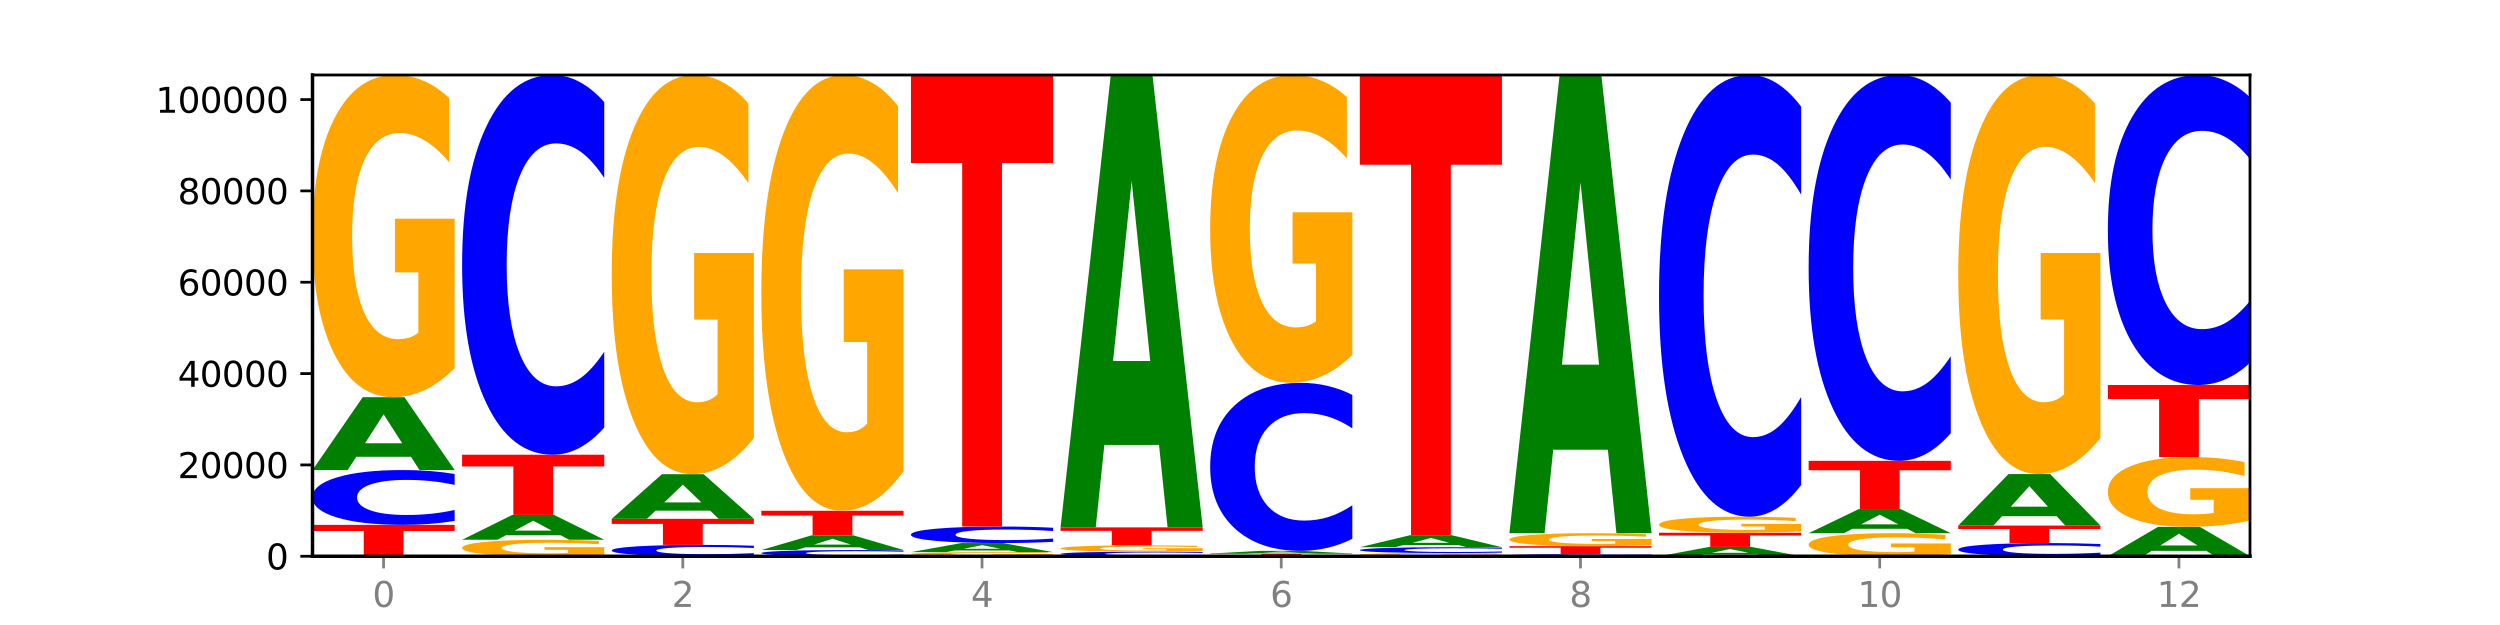 <?xml version="1.0" encoding="utf-8" standalone="no"?>
<!DOCTYPE svg PUBLIC "-//W3C//DTD SVG 1.1//EN"
  "http://www.w3.org/Graphics/SVG/1.1/DTD/svg11.dtd">
<svg xmlns:xlink="http://www.w3.org/1999/xlink" width="720pt" height="180pt" viewBox="0 0 720 180" xmlns="http://www.w3.org/2000/svg" version="1.1">
 <defs>
  <style type="text/css">*{stroke-linejoin: round; stroke-linecap: butt}</style>
 </defs>
 <g id="figure_1">
  <g id="patch_1">
   <path d="M 0 180 
L 720 180 
L 720 0 
L 0 0 
z
" style="fill: #ffffff"/>
  </g>
  <g id="axes_1">
   <g id="patch_2">
    <path d="M 90 160.2 
L 648 160.2 
L 648 21.6 
L 90 21.6 
z
" style="fill: #ffffff"/>
   </g>
   <g id="line2d_1">
    <path d="M 90 160.2 
L 648 160.2 
" clip-path="url(#pd65fc89e7d)" style="fill: none; stroke: #000000; stroke-width: 0.5; stroke-linecap: square"/>
   </g>
   <g id="patch_3">
    <path d="M 90 151.158 
L 130.934 151.158 
L 130.934 152.921 
L 116.208 152.921 
L 116.208 160.2 
L 104.755 160.2 
L 104.755 152.921 
L 90 152.921 
L 90 151.158 
z
" clip-path="url(#pd65fc89e7d)" style="fill: #ff0000"/>
   </g>
   <g id="patch_4">
    <path d="M 130.934 150.026 
Q 127.51 150.587 123.808 150.871 
Q 120.105 151.158 116.073 151.158 
Q 104.047 151.158 97.024 149.032 
Q 90 146.905 90 143.269 
Q 90 139.62 97.024 137.497 
Q 104.047 135.371 116.073 135.371 
Q 120.105 135.371 123.808 135.658 
Q 127.51 135.942 130.934 136.502 
L 130.934 139.649 
Q 127.479 138.906 124.127 138.56 
Q 120.776 138.215 117.073 138.215 
Q 110.431 138.215 106.625 139.561 
Q 102.83 140.905 102.83 143.269 
Q 102.83 145.624 106.625 146.971 
Q 110.431 148.314 117.073 148.314 
Q 120.776 148.314 124.127 147.968 
Q 127.479 147.619 130.934 146.876 
L 130.934 150.026 
z
" clip-path="url(#pd65fc89e7d)" style="fill: #0000ff"/>
   </g>
   <g id="patch_5">
    <path d="M 118.355 131.55 
L 102.613 131.55 
L 100.127 135.371 
L 90 135.371 
L 104.462 114.397 
L 116.472 114.397 
L 130.934 135.371 
L 120.816 135.371 
L 118.355 131.55 
z
M 105.123 127.657 
L 115.819 127.657 
L 110.48 119.314 
L 105.123 127.657 
z
" clip-path="url(#pd65fc89e7d)" style="fill: #008000"/>
   </g>
   <g id="patch_6">
    <path d="M 130.934 106.001 
Q 126.806 110.199 122.366 112.307 
Q 117.926 114.397 113.192 114.397 
Q 102.495 114.397 96.247 101.899 
Q 90 89.4 90 68.027 
Q 90 46.405 96.358 34.002 
Q 102.724 21.6 113.797 21.6 
Q 118.063 21.6 121.971 23.287 
Q 125.889 24.955 129.356 28.252 
L 129.356 46.75 
Q 125.779 42.513 122.237 40.424 
Q 118.696 38.315 115.137 38.315 
Q 108.55 38.315 104.981 46.021 
Q 101.412 53.708 101.412 68.027 
Q 101.412 82.212 104.853 89.956 
Q 108.293 97.681 114.623 97.681 
Q 116.348 97.681 117.825 97.241 
Q 119.302 96.781 120.476 95.822 
L 120.476 78.455 
L 113.733 78.455 
L 113.733 62.986 
L 130.934 62.986 
L 130.934 106.001 
z
" clip-path="url(#pd65fc89e7d)" style="fill: #ffa600"/>
   </g>
   <g id="patch_7">
    <path d="M 174.023 159.771 
Q 169.895 159.985 165.455 160.093 
Q 161.014 160.2 156.281 160.2 
Q 145.584 160.2 139.336 159.561 
Q 133.089 158.921 133.089 157.828 
Q 133.089 156.722 139.446 156.088 
Q 145.813 155.453 156.886 155.453 
Q 161.152 155.453 165.06 155.54 
Q 168.977 155.625 172.445 155.794 
L 172.445 156.74 
Q 168.867 156.523 165.326 156.416 
Q 161.785 156.308 158.226 156.308 
Q 151.639 156.308 148.07 156.702 
Q 144.501 157.096 144.501 157.828 
Q 144.501 158.554 147.941 158.95 
Q 151.382 159.345 157.712 159.345 
Q 159.437 159.345 160.914 159.322 
Q 162.391 159.299 163.565 159.25 
L 163.565 158.362 
L 156.822 158.362 
L 156.822 157.57 
L 174.023 157.57 
L 174.023 159.771 
z
" clip-path="url(#pd65fc89e7d)" style="fill: #ffa600"/>
   </g>
   <g id="patch_8">
    <path d="M 161.444 154.149 
L 145.701 154.149 
L 143.216 155.453 
L 133.089 155.453 
L 147.551 148.292 
L 159.561 148.292 
L 174.023 155.453 
L 163.905 155.453 
L 161.444 154.149 
z
M 148.212 152.82 
L 158.908 152.82 
L 153.569 149.971 
L 148.212 152.82 
z
" clip-path="url(#pd65fc89e7d)" style="fill: #008000"/>
   </g>
   <g id="patch_9">
    <path d="M 133.089 130.964 
L 174.023 130.964 
L 174.023 134.343 
L 159.296 134.343 
L 159.296 148.292 
L 147.844 148.292 
L 147.844 134.343 
L 133.089 134.343 
L 133.089 130.964 
z
" clip-path="url(#pd65fc89e7d)" style="fill: #ff0000"/>
   </g>
   <g id="patch_10">
    <path d="M 174.023 123.124 
Q 170.599 127.01 166.897 128.976 
Q 163.194 130.964 159.161 130.964 
Q 147.136 130.964 140.112 116.234 
Q 133.089 101.505 133.089 76.316 
Q 133.089 51.036 140.112 36.329 
Q 147.136 21.6 159.161 21.6 
Q 163.194 21.6 166.897 23.588 
Q 170.599 25.553 174.023 29.439 
L 174.023 51.24 
Q 170.568 46.089 167.216 43.694 
Q 163.864 41.299 160.162 41.299 
Q 153.52 41.299 149.714 50.63 
Q 145.919 59.937 145.919 76.316 
Q 145.919 92.626 149.714 101.957 
Q 153.52 111.264 160.162 111.264 
Q 163.864 111.264 167.216 108.869 
Q 170.568 106.452 174.023 101.301 
L 174.023 123.124 
z
" clip-path="url(#pd65fc89e7d)" style="fill: #0000ff"/>
   </g>
   <g id="patch_11">
    <path d="M 217.112 159.966 
Q 213.688 160.082 209.985 160.141 
Q 206.283 160.2 202.25 160.2 
Q 190.225 160.2 183.201 159.759 
Q 176.178 159.319 176.178 158.566 
Q 176.178 157.809 183.201 157.37 
Q 190.225 156.929 202.25 156.929 
Q 206.283 156.929 209.985 156.988 
Q 213.688 157.047 217.112 157.163 
L 217.112 157.815 
Q 213.657 157.661 210.305 157.59 
Q 206.953 157.518 203.251 157.518 
Q 196.609 157.518 192.803 157.797 
Q 189.008 158.076 189.008 158.566 
Q 189.008 159.053 192.803 159.332 
Q 196.609 159.611 203.251 159.611 
Q 206.953 159.611 210.305 159.539 
Q 213.657 159.467 217.112 159.313 
L 217.112 159.966 
z
" clip-path="url(#pd65fc89e7d)" style="fill: #0000ff"/>
   </g>
   <g id="patch_12">
    <path d="M 176.178 149.422 
L 217.112 149.422 
L 217.112 150.886 
L 202.385 150.886 
L 202.385 156.929 
L 190.933 156.929 
L 190.933 150.886 
L 176.178 150.886 
L 176.178 149.422 
z
" clip-path="url(#pd65fc89e7d)" style="fill: #ff0000"/>
   </g>
   <g id="patch_13">
    <path d="M 204.533 147.08 
L 188.79 147.08 
L 186.304 149.422 
L 176.178 149.422 
L 190.64 136.565 
L 202.65 136.565 
L 217.112 149.422 
L 206.993 149.422 
L 204.533 147.08 
z
M 191.301 144.693 
L 201.997 144.693 
L 196.657 139.579 
L 191.301 144.693 
z
" clip-path="url(#pd65fc89e7d)" style="fill: #008000"/>
   </g>
   <g id="patch_14">
    <path d="M 217.112 126.163 
Q 212.984 131.364 208.543 133.977 
Q 204.103 136.565 199.369 136.565 
Q 188.673 136.565 182.425 121.081 
Q 176.178 105.597 176.178 79.118 
Q 176.178 52.33 182.535 36.965 
Q 188.902 21.6 199.975 21.6 
Q 204.241 21.6 208.149 23.69 
Q 212.066 25.756 215.534 29.841 
L 215.534 52.758 
Q 211.956 47.509 208.415 44.921 
Q 204.874 42.308 201.314 42.308 
Q 194.727 42.308 191.159 51.855 
Q 187.59 61.378 187.59 79.118 
Q 187.59 96.692 191.03 106.286 
Q 194.471 115.857 200.801 115.857 
Q 202.525 115.857 204.002 115.31 
Q 205.479 114.741 206.654 113.553 
L 206.654 92.037 
L 199.911 92.037 
L 199.911 72.872 
L 217.112 72.872 
L 217.112 126.163 
z
" clip-path="url(#pd65fc89e7d)" style="fill: #ffa600"/>
   </g>
   <g id="patch_15">
    <path d="M 260.201 160.072 
Q 256.777 160.135 253.074 160.167 
Q 249.372 160.2 245.339 160.2 
Q 233.313 160.2 226.29 159.959 
Q 219.266 159.717 219.266 159.305 
Q 219.266 158.891 226.29 158.65 
Q 233.313 158.409 245.339 158.409 
Q 249.372 158.409 253.074 158.441 
Q 256.777 158.473 260.201 158.537 
L 260.201 158.894 
Q 256.746 158.81 253.394 158.771 
Q 250.042 158.731 246.339 158.731 
Q 239.697 158.731 235.892 158.884 
Q 232.096 159.037 232.096 159.305 
Q 232.096 159.572 235.892 159.725 
Q 239.697 159.877 246.339 159.877 
Q 250.042 159.877 253.394 159.838 
Q 256.746 159.799 260.201 159.714 
L 260.201 160.072 
z
" clip-path="url(#pd65fc89e7d)" style="fill: #0000ff"/>
   </g>
   <g id="patch_16">
    <path d="M 247.622 157.638 
L 231.879 157.638 
L 229.393 158.409 
L 219.266 158.409 
L 233.729 154.176 
L 245.739 154.176 
L 260.201 158.409 
L 250.082 158.409 
L 247.622 157.638 
z
M 234.39 156.852 
L 245.086 156.852 
L 239.746 155.169 
L 234.39 156.852 
z
" clip-path="url(#pd65fc89e7d)" style="fill: #008000"/>
   </g>
   <g id="patch_17">
    <path d="M 219.266 147.104 
L 260.201 147.104 
L 260.201 148.483 
L 245.474 148.483 
L 245.474 154.176 
L 234.022 154.176 
L 234.022 148.483 
L 219.266 148.483 
L 219.266 147.104 
z
" clip-path="url(#pd65fc89e7d)" style="fill: #ff0000"/>
   </g>
   <g id="patch_18">
    <path d="M 260.201 135.749 
Q 256.072 141.427 251.632 144.278 
Q 247.192 147.104 242.458 147.104 
Q 231.761 147.104 225.514 130.201 
Q 219.266 113.298 219.266 84.391 
Q 219.266 55.147 225.624 38.374 
Q 231.991 21.6 243.064 21.6 
Q 247.33 21.6 251.238 23.881 
Q 255.155 26.137 258.623 30.596 
L 258.623 55.614 
Q 255.045 49.884 251.504 47.059 
Q 247.963 44.207 244.403 44.207 
Q 237.816 44.207 234.248 54.629 
Q 230.679 65.025 230.679 84.391 
Q 230.679 103.576 234.119 114.049 
Q 237.559 124.497 243.889 124.497 
Q 245.614 124.497 247.091 123.901 
Q 248.568 123.279 249.742 121.983 
L 249.742 98.494 
L 243 98.494 
L 243 77.573 
L 260.201 77.573 
L 260.201 135.749 
z
" clip-path="url(#pd65fc89e7d)" style="fill: #ffa600"/>
   </g>
   <g id="patch_19">
    <path d="M 303.29 160.093 
Q 299.161 160.147 294.721 160.173 
Q 290.281 160.2 285.547 160.2 
Q 274.85 160.2 268.603 160.041 
Q 262.355 159.882 262.355 159.609 
Q 262.355 159.334 268.713 159.176 
Q 275.08 159.018 286.153 159.018 
Q 290.418 159.018 294.327 159.039 
Q 298.244 159.06 301.712 159.102 
L 301.712 159.338 
Q 298.134 159.284 294.593 159.257 
Q 291.051 159.231 287.492 159.231 
Q 280.905 159.231 277.336 159.329 
Q 273.768 159.427 273.768 159.609 
Q 273.768 159.79 277.208 159.889 
Q 280.648 159.987 286.978 159.987 
Q 288.703 159.987 290.18 159.981 
Q 291.657 159.976 292.831 159.963 
L 292.831 159.742 
L 286.088 159.742 
L 286.088 159.545 
L 303.29 159.545 
L 303.29 160.093 
z
" clip-path="url(#pd65fc89e7d)" style="fill: #ffa600"/>
   </g>
   <g id="patch_20">
    <path d="M 290.71 158.541 
L 274.968 158.541 
L 272.482 159.018 
L 262.355 159.018 
L 276.817 156.4 
L 288.827 156.4 
L 303.29 159.018 
L 293.171 159.018 
L 290.71 158.541 
z
M 277.479 158.055 
L 288.175 158.055 
L 282.835 157.014 
L 277.479 158.055 
z
" clip-path="url(#pd65fc89e7d)" style="fill: #008000"/>
   </g>
   <g id="patch_21">
    <path d="M 303.29 156.06 
Q 299.865 156.228 296.163 156.314 
Q 292.46 156.4 288.428 156.4 
Q 276.402 156.4 269.379 155.76 
Q 262.355 155.12 262.355 154.026 
Q 262.355 152.927 269.379 152.288 
Q 276.402 151.648 288.428 151.648 
Q 292.46 151.648 296.163 151.735 
Q 299.865 151.82 303.29 151.989 
L 303.29 152.936 
Q 299.835 152.712 296.483 152.608 
Q 293.131 152.504 289.428 152.504 
Q 282.786 152.504 278.981 152.91 
Q 275.185 153.314 275.185 154.026 
Q 275.185 154.734 278.981 155.14 
Q 282.786 155.544 289.428 155.544 
Q 293.131 155.544 296.483 155.44 
Q 299.835 155.335 303.29 155.111 
L 303.29 156.06 
z
" clip-path="url(#pd65fc89e7d)" style="fill: #0000ff"/>
   </g>
   <g id="patch_22">
    <path d="M 262.355 21.6 
L 303.29 21.6 
L 303.29 46.963 
L 288.563 46.963 
L 288.563 151.648 
L 277.111 151.648 
L 277.111 46.963 
L 262.355 46.963 
L 262.355 21.6 
z
" clip-path="url(#pd65fc89e7d)" style="fill: #ff0000"/>
   </g>
   <g id="patch_23">
    <path d="M 346.378 160.105 
Q 342.954 160.152 339.252 160.176 
Q 335.549 160.2 331.517 160.2 
Q 319.491 160.2 312.468 160.021 
Q 305.444 159.843 305.444 159.538 
Q 305.444 159.231 312.468 159.053 
Q 319.491 158.874 331.517 158.874 
Q 335.549 158.874 339.252 158.898 
Q 342.954 158.922 346.378 158.969 
L 346.378 159.234 
Q 342.923 159.171 339.571 159.142 
Q 336.22 159.113 332.517 159.113 
Q 325.875 159.113 322.069 159.226 
Q 318.274 159.339 318.274 159.538 
Q 318.274 159.735 322.069 159.848 
Q 325.875 159.961 332.517 159.961 
Q 336.22 159.961 339.571 159.932 
Q 342.923 159.903 346.378 159.84 
L 346.378 160.105 
z
" clip-path="url(#pd65fc89e7d)" style="fill: #0000ff"/>
   </g>
   <g id="patch_24">
    <path d="M 346.378 158.711 
Q 342.25 158.792 337.81 158.834 
Q 333.37 158.874 328.636 158.874 
Q 317.939 158.874 311.692 158.631 
Q 305.444 158.387 305.444 157.971 
Q 305.444 157.549 311.802 157.307 
Q 318.168 157.066 329.241 157.066 
Q 333.507 157.066 337.415 157.099 
Q 341.333 157.131 344.8 157.195 
L 344.8 157.556 
Q 341.223 157.473 337.681 157.433 
Q 334.14 157.392 330.581 157.392 
Q 323.994 157.392 320.425 157.542 
Q 316.856 157.692 316.856 157.971 
Q 316.856 158.247 320.297 158.398 
Q 323.737 158.548 330.067 158.548 
Q 331.792 158.548 333.269 158.54 
Q 334.746 158.531 335.92 158.512 
L 335.92 158.174 
L 329.177 158.174 
L 329.177 157.872 
L 346.378 157.872 
L 346.378 158.711 
z
" clip-path="url(#pd65fc89e7d)" style="fill: #ffa600"/>
   </g>
   <g id="patch_25">
    <path d="M 305.444 151.884 
L 346.378 151.884 
L 346.378 152.894 
L 331.652 152.894 
L 331.652 157.066 
L 320.199 157.066 
L 320.199 152.894 
L 305.444 152.894 
L 305.444 151.884 
z
" clip-path="url(#pd65fc89e7d)" style="fill: #ff0000"/>
   </g>
   <g id="patch_26">
    <path d="M 333.799 128.15 
L 318.057 128.15 
L 315.571 151.884 
L 305.444 151.884 
L 319.906 21.6 
L 331.916 21.6 
L 346.378 151.884 
L 336.26 151.884 
L 333.799 128.15 
z
M 320.567 103.97 
L 331.263 103.97 
L 325.924 52.147 
L 320.567 103.97 
z
" clip-path="url(#pd65fc89e7d)" style="fill: #008000"/>
   </g>
   <g id="patch_27">
    <path d="M 348.533 159.429 
L 389.467 159.429 
L 389.467 159.58 
L 374.74 159.58 
L 374.74 160.2 
L 363.288 160.2 
L 363.288 159.58 
L 348.533 159.58 
L 348.533 159.429 
z
" clip-path="url(#pd65fc89e7d)" style="fill: #ff0000"/>
   </g>
   <g id="patch_28">
    <path d="M 376.888 159.286 
L 361.145 159.286 
L 358.66 159.429 
L 348.533 159.429 
L 362.995 158.644 
L 375.005 158.644 
L 389.467 159.429 
L 379.349 159.429 
L 376.888 159.286 
z
M 363.656 159.14 
L 374.352 159.14 
L 369.013 158.828 
L 363.656 159.14 
z
" clip-path="url(#pd65fc89e7d)" style="fill: #008000"/>
   </g>
   <g id="patch_29">
    <path d="M 389.467 155.176 
Q 386.043 156.895 382.341 157.765 
Q 378.638 158.644 374.605 158.644 
Q 362.58 158.644 355.556 152.127 
Q 348.533 145.611 348.533 134.467 
Q 348.533 123.282 355.556 116.776 
Q 362.58 110.259 374.605 110.259 
Q 378.638 110.259 382.341 111.139 
Q 386.043 112.008 389.467 113.727 
L 389.467 123.372 
Q 386.012 121.093 382.66 120.034 
Q 379.308 118.975 375.606 118.975 
Q 368.964 118.975 365.158 123.102 
Q 361.363 127.22 361.363 134.467 
Q 361.363 141.683 365.158 145.811 
Q 368.964 149.929 375.606 149.929 
Q 379.308 149.929 382.66 148.869 
Q 386.012 147.8 389.467 145.521 
L 389.467 155.176 
z
" clip-path="url(#pd65fc89e7d)" style="fill: #0000ff"/>
   </g>
   <g id="patch_30">
    <path d="M 389.467 102.237 
Q 385.339 106.248 380.899 108.263 
Q 376.458 110.259 371.725 110.259 
Q 361.028 110.259 354.78 98.318 
Q 348.533 86.377 348.533 65.957 
Q 348.533 45.299 354.89 33.449 
Q 361.257 21.6 372.33 21.6 
Q 376.596 21.6 380.504 23.212 
Q 384.421 24.805 387.889 27.955 
L 387.889 45.628 
Q 384.311 41.581 380.77 39.585 
Q 377.229 37.57 373.67 37.57 
Q 367.083 37.57 363.514 44.932 
Q 359.945 52.276 359.945 65.957 
Q 359.945 79.509 363.386 86.908 
Q 366.826 94.289 373.156 94.289 
Q 374.881 94.289 376.358 93.868 
Q 377.835 93.428 379.009 92.513 
L 379.009 75.92 
L 372.266 75.92 
L 372.266 61.14 
L 389.467 61.14 
L 389.467 102.237 
z
" clip-path="url(#pd65fc89e7d)" style="fill: #ffa600"/>
   </g>
   <g id="patch_31">
    <path d="M 432.556 160.117 
Q 428.428 160.158 423.987 160.179 
Q 419.547 160.2 414.813 160.2 
Q 404.117 160.2 397.869 160.076 
Q 391.622 159.953 391.622 159.741 
Q 391.622 159.527 397.979 159.405 
Q 404.346 159.282 415.419 159.282 
Q 419.685 159.282 423.593 159.299 
Q 427.51 159.315 430.978 159.348 
L 430.978 159.531 
Q 427.4 159.489 423.859 159.468 
Q 420.318 159.447 416.758 159.447 
Q 410.171 159.447 406.603 159.524 
Q 403.034 159.6 403.034 159.741 
Q 403.034 159.882 406.474 159.958 
Q 409.915 160.035 416.245 160.035 
Q 417.969 160.035 419.446 160.03 
Q 420.923 160.026 422.098 160.016 
L 422.098 159.844 
L 415.355 159.844 
L 415.355 159.691 
L 432.556 159.691 
L 432.556 160.117 
z
" clip-path="url(#pd65fc89e7d)" style="fill: #ffa600"/>
   </g>
   <g id="patch_32">
    <path d="M 432.556 159.161 
Q 429.132 159.221 425.429 159.251 
Q 421.727 159.282 417.694 159.282 
Q 405.669 159.282 398.645 159.056 
Q 391.622 158.829 391.622 158.442 
Q 391.622 158.054 398.645 157.827 
Q 405.669 157.601 417.694 157.601 
Q 421.727 157.601 425.429 157.632 
Q 429.132 157.662 432.556 157.722 
L 432.556 158.057 
Q 429.101 157.977 425.749 157.941 
Q 422.397 157.904 418.695 157.904 
Q 412.053 157.904 408.247 158.047 
Q 404.452 158.19 404.452 158.442 
Q 404.452 158.693 408.247 158.836 
Q 412.053 158.979 418.695 158.979 
Q 422.397 158.979 425.749 158.942 
Q 429.101 158.905 432.556 158.826 
L 432.556 159.161 
z
" clip-path="url(#pd65fc89e7d)" style="fill: #0000ff"/>
   </g>
   <g id="patch_33">
    <path d="M 419.977 156.97 
L 404.234 156.97 
L 401.749 157.601 
L 391.622 157.601 
L 406.084 154.139 
L 418.094 154.139 
L 432.556 157.601 
L 422.437 157.601 
L 419.977 156.97 
z
M 406.745 156.328 
L 417.441 156.328 
L 412.101 154.951 
L 406.745 156.328 
z
" clip-path="url(#pd65fc89e7d)" style="fill: #008000"/>
   </g>
   <g id="patch_34">
    <path d="M 391.622 21.6 
L 432.556 21.6 
L 432.556 47.449 
L 417.829 47.449 
L 417.829 154.139 
L 406.377 154.139 
L 406.377 47.449 
L 391.622 47.449 
L 391.622 21.6 
z
" clip-path="url(#pd65fc89e7d)" style="fill: #ff0000"/>
   </g>
   <g id="patch_35">
    <path d="M 475.645 160.157 
Q 472.221 160.178 468.518 160.189 
Q 464.816 160.2 460.783 160.2 
Q 448.757 160.2 441.734 160.118 
Q 434.71 160.037 434.71 159.897 
Q 434.71 159.757 441.734 159.675 
Q 448.757 159.594 460.783 159.594 
Q 464.816 159.594 468.518 159.605 
Q 472.221 159.616 475.645 159.637 
L 475.645 159.758 
Q 472.19 159.729 468.838 159.716 
Q 465.486 159.703 461.783 159.703 
Q 455.142 159.703 451.336 159.755 
Q 447.54 159.806 447.54 159.897 
Q 447.54 159.987 451.336 160.039 
Q 455.142 160.091 461.783 160.091 
Q 465.486 160.091 468.838 160.078 
Q 472.19 160.064 475.645 160.036 
L 475.645 160.157 
z
" clip-path="url(#pd65fc89e7d)" style="fill: #0000ff"/>
   </g>
   <g id="patch_36">
    <path d="M 434.71 157.296 
L 475.645 157.296 
L 475.645 157.744 
L 460.918 157.744 
L 460.918 159.594 
L 449.466 159.594 
L 449.466 157.744 
L 434.71 157.744 
L 434.71 157.296 
z
" clip-path="url(#pd65fc89e7d)" style="fill: #ff0000"/>
   </g>
   <g id="patch_37">
    <path d="M 475.645 156.958 
Q 471.516 157.127 467.076 157.212 
Q 462.636 157.296 457.902 157.296 
Q 447.205 157.296 440.958 156.793 
Q 434.71 156.29 434.71 155.429 
Q 434.71 154.559 441.068 154.06 
Q 447.435 153.561 458.508 153.561 
Q 462.774 153.561 466.682 153.629 
Q 470.599 153.696 474.067 153.828 
L 474.067 154.573 
Q 470.489 154.402 466.948 154.318 
Q 463.407 154.233 459.847 154.233 
Q 453.26 154.233 449.692 154.544 
Q 446.123 154.853 446.123 155.429 
Q 446.123 156 449.563 156.312 
Q 453.003 156.623 459.333 156.623 
Q 461.058 156.623 462.535 156.605 
Q 464.012 156.587 465.186 156.548 
L 465.186 155.849 
L 458.444 155.849 
L 458.444 155.227 
L 475.645 155.227 
L 475.645 156.958 
z
" clip-path="url(#pd65fc89e7d)" style="fill: #ffa600"/>
   </g>
   <g id="patch_38">
    <path d="M 463.066 129.522 
L 447.323 129.522 
L 444.837 153.561 
L 434.71 153.561 
L 449.173 21.6 
L 461.183 21.6 
L 475.645 153.561 
L 465.526 153.561 
L 463.066 129.522 
z
M 449.834 105.03 
L 460.53 105.03 
L 455.19 52.54 
L 449.834 105.03 
z
" clip-path="url(#pd65fc89e7d)" style="fill: #008000"/>
   </g>
   <g id="patch_39">
    <path d="M 506.154 159.709 
L 490.412 159.709 
L 487.926 160.2 
L 477.799 160.2 
L 492.261 157.505 
L 504.271 157.505 
L 518.734 160.2 
L 508.615 160.2 
L 506.154 159.709 
z
M 492.923 159.209 
L 503.619 159.209 
L 498.279 158.137 
L 492.923 159.209 
z
" clip-path="url(#pd65fc89e7d)" style="fill: #008000"/>
   </g>
   <g id="patch_40">
    <path d="M 477.799 153.442 
L 518.734 153.442 
L 518.734 154.235 
L 504.007 154.235 
L 504.007 157.505 
L 492.555 157.505 
L 492.555 154.235 
L 477.799 154.235 
L 477.799 153.442 
z
" clip-path="url(#pd65fc89e7d)" style="fill: #ff0000"/>
   </g>
   <g id="patch_41">
    <path d="M 518.734 153.024 
Q 514.605 153.233 510.165 153.338 
Q 505.725 153.442 500.991 153.442 
Q 490.294 153.442 484.047 152.819 
Q 477.799 152.196 477.799 151.13 
Q 477.799 150.051 484.157 149.433 
Q 490.524 148.814 501.597 148.814 
Q 505.862 148.814 509.771 148.898 
Q 513.688 148.981 517.156 149.146 
L 517.156 150.068 
Q 513.578 149.857 510.037 149.753 
Q 506.495 149.648 502.936 149.648 
Q 496.349 149.648 492.78 150.032 
Q 489.212 150.415 489.212 151.13 
Q 489.212 151.837 492.652 152.223 
Q 496.092 152.609 502.422 152.609 
Q 504.147 152.609 505.624 152.587 
Q 507.101 152.564 508.275 152.516 
L 508.275 151.65 
L 501.532 151.65 
L 501.532 150.878 
L 518.734 150.878 
L 518.734 153.024 
z
" clip-path="url(#pd65fc89e7d)" style="fill: #ffa600"/>
   </g>
   <g id="patch_42">
    <path d="M 518.734 139.695 
Q 515.31 144.215 511.607 146.501 
Q 507.904 148.814 503.872 148.814 
Q 491.846 148.814 484.823 131.68 
Q 477.799 114.547 477.799 85.246 
Q 477.799 55.841 484.823 38.734 
Q 491.846 21.6 503.872 21.6 
Q 507.904 21.6 511.607 23.913 
Q 515.31 26.199 518.734 30.719 
L 518.734 56.077 
Q 515.279 50.086 511.927 47.3 
Q 508.575 44.515 504.872 44.515 
Q 498.23 44.515 494.425 55.368 
Q 490.629 66.195 490.629 85.246 
Q 490.629 104.219 494.425 115.072 
Q 498.23 125.899 504.872 125.899 
Q 508.575 125.899 511.927 123.114 
Q 515.279 120.302 518.734 114.31 
L 518.734 139.695 
z
" clip-path="url(#pd65fc89e7d)" style="fill: #0000ff"/>
   </g>
   <g id="patch_43">
    <path d="M 561.822 159.599 
Q 557.694 159.9 553.254 160.05 
Q 548.814 160.2 544.08 160.2 
Q 533.383 160.2 527.136 159.305 
Q 520.888 158.411 520.888 156.881 
Q 520.888 155.333 527.246 154.446 
Q 533.612 153.558 544.685 153.558 
Q 548.951 153.558 552.859 153.679 
Q 556.777 153.798 560.244 154.034 
L 560.244 155.358 
Q 556.667 155.055 553.125 154.905 
Q 549.584 154.754 546.025 154.754 
Q 539.438 154.754 535.869 155.306 
Q 532.3 155.856 532.3 156.881 
Q 532.3 157.896 535.741 158.451 
Q 539.181 159.004 545.511 159.004 
Q 547.236 159.004 548.713 158.972 
Q 550.19 158.939 551.364 158.871 
L 551.364 157.627 
L 544.621 157.627 
L 544.621 156.52 
L 561.822 156.52 
L 561.822 159.599 
z
" clip-path="url(#pd65fc89e7d)" style="fill: #ffa600"/>
   </g>
   <g id="patch_44">
    <path d="M 549.243 152.291 
L 533.501 152.291 
L 531.015 153.558 
L 520.888 153.558 
L 535.35 146.603 
L 547.36 146.603 
L 561.822 153.558 
L 551.704 153.558 
L 549.243 152.291 
z
M 536.011 151 
L 546.707 151 
L 541.368 148.234 
L 536.011 151 
z
" clip-path="url(#pd65fc89e7d)" style="fill: #008000"/>
   </g>
   <g id="patch_45">
    <path d="M 520.888 132.725 
L 561.822 132.725 
L 561.822 135.431 
L 547.096 135.431 
L 547.096 146.603 
L 535.643 146.603 
L 535.643 135.431 
L 520.888 135.431 
L 520.888 132.725 
z
" clip-path="url(#pd65fc89e7d)" style="fill: #ff0000"/>
   </g>
   <g id="patch_46">
    <path d="M 561.822 124.759 
Q 558.398 128.708 554.696 130.705 
Q 550.993 132.725 546.961 132.725 
Q 534.935 132.725 527.912 117.758 
Q 520.888 102.791 520.888 77.197 
Q 520.888 51.51 527.912 36.567 
Q 534.935 21.6 546.961 21.6 
Q 550.993 21.6 554.696 23.62 
Q 558.398 25.617 561.822 29.565 
L 561.822 51.717 
Q 558.367 46.483 555.015 44.05 
Q 551.664 41.617 547.961 41.617 
Q 541.319 41.617 537.513 51.097 
Q 533.718 60.554 533.718 77.197 
Q 533.718 93.77 537.513 103.251 
Q 541.319 112.708 547.961 112.708 
Q 551.664 112.708 555.015 110.275 
Q 558.367 107.819 561.822 102.585 
L 561.822 124.759 
z
" clip-path="url(#pd65fc89e7d)" style="fill: #0000ff"/>
   </g>
   <g id="patch_47">
    <path d="M 604.911 159.928 
Q 601.487 160.063 597.785 160.131 
Q 594.082 160.2 590.049 160.2 
Q 578.024 160.2 571 159.689 
Q 563.977 159.178 563.977 158.303 
Q 563.977 157.426 571 156.915 
Q 578.024 156.404 590.049 156.404 
Q 594.082 156.404 597.785 156.473 
Q 601.487 156.541 604.911 156.676 
L 604.911 157.433 
Q 601.456 157.254 598.104 157.171 
Q 594.752 157.088 591.05 157.088 
Q 584.408 157.088 580.602 157.412 
Q 576.807 157.735 576.807 158.303 
Q 576.807 158.869 580.602 159.193 
Q 584.408 159.516 591.05 159.516 
Q 594.752 159.516 598.104 159.433 
Q 601.456 159.349 604.911 159.17 
L 604.911 159.928 
z
" clip-path="url(#pd65fc89e7d)" style="fill: #0000ff"/>
   </g>
   <g id="patch_48">
    <path d="M 563.977 151.364 
L 604.911 151.364 
L 604.911 152.347 
L 590.184 152.347 
L 590.184 156.404 
L 578.732 156.404 
L 578.732 152.347 
L 563.977 152.347 
L 563.977 151.364 
z
" clip-path="url(#pd65fc89e7d)" style="fill: #ff0000"/>
   </g>
   <g id="patch_49">
    <path d="M 592.332 148.663 
L 576.589 148.663 
L 574.104 151.364 
L 563.977 151.364 
L 578.439 136.539 
L 590.449 136.539 
L 604.911 151.364 
L 594.793 151.364 
L 592.332 148.663 
z
M 579.1 145.912 
L 589.796 145.912 
L 584.457 140.015 
L 579.1 145.912 
z
" clip-path="url(#pd65fc89e7d)" style="fill: #008000"/>
   </g>
   <g id="patch_50">
    <path d="M 604.911 126.139 
Q 600.783 131.339 596.343 133.951 
Q 591.902 136.539 587.169 136.539 
Q 576.472 136.539 570.224 121.059 
Q 563.977 105.578 563.977 79.105 
Q 563.977 52.323 570.334 36.962 
Q 576.701 21.6 587.774 21.6 
Q 592.04 21.6 595.948 23.689 
Q 599.865 25.755 603.333 29.839 
L 603.333 52.751 
Q 599.755 47.503 596.214 44.915 
Q 592.673 42.304 589.114 42.304 
Q 582.527 42.304 578.958 51.848 
Q 575.389 61.369 575.389 79.105 
Q 575.389 96.675 578.83 106.267 
Q 582.27 115.835 588.6 115.835 
Q 590.325 115.835 591.802 115.289 
Q 593.279 114.719 594.453 113.532 
L 594.453 92.021 
L 587.71 92.021 
L 587.71 72.861 
L 604.911 72.861 
L 604.911 126.139 
z
" clip-path="url(#pd65fc89e7d)" style="fill: #ffa600"/>
   </g>
   <g id="patch_51">
    <path d="M 635.421 158.657 
L 619.678 158.657 
L 617.193 160.2 
L 607.066 160.2 
L 621.528 151.731 
L 633.538 151.731 
L 648 160.2 
L 637.881 160.2 
L 635.421 158.657 
z
M 622.189 157.085 
L 632.885 157.085 
L 627.545 153.717 
L 622.189 157.085 
z
" clip-path="url(#pd65fc89e7d)" style="fill: #008000"/>
   </g>
   <g id="patch_52">
    <path d="M 648 149.913 
Q 643.872 150.822 639.431 151.279 
Q 634.991 151.731 630.257 151.731 
Q 619.561 151.731 613.313 149.025 
Q 607.066 146.318 607.066 141.69 
Q 607.066 137.008 613.423 134.323 
Q 619.79 131.637 630.863 131.637 
Q 635.129 131.637 639.037 132.002 
Q 642.954 132.363 646.422 133.077 
L 646.422 137.083 
Q 642.844 136.166 639.303 135.713 
Q 635.762 135.256 632.202 135.256 
Q 625.615 135.256 622.047 136.925 
Q 618.478 138.59 618.478 141.69 
Q 618.478 144.762 621.918 146.439 
Q 625.359 148.112 631.689 148.112 
Q 633.413 148.112 634.89 148.016 
Q 636.367 147.917 637.542 147.709 
L 637.542 143.948 
L 630.799 143.948 
L 630.799 140.599 
L 648 140.599 
L 648 149.913 
z
" clip-path="url(#pd65fc89e7d)" style="fill: #ffa600"/>
   </g>
   <g id="patch_53">
    <path d="M 607.066 110.884 
L 648 110.884 
L 648 114.931 
L 633.273 114.931 
L 633.273 131.637 
L 621.821 131.637 
L 621.821 114.931 
L 607.066 114.931 
L 607.066 110.884 
z
" clip-path="url(#pd65fc89e7d)" style="fill: #ff0000"/>
   </g>
   <g id="patch_54">
    <path d="M 648 104.484 
Q 644.576 107.656 640.873 109.261 
Q 637.171 110.884 633.138 110.884 
Q 621.113 110.884 614.089 98.859 
Q 607.066 86.834 607.066 66.27 
Q 607.066 45.632 614.089 33.625 
Q 621.113 21.6 633.138 21.6 
Q 637.171 21.6 640.873 23.223 
Q 644.576 24.828 648 28 
L 648 45.798 
Q 644.545 41.592 641.193 39.637 
Q 637.841 37.683 634.139 37.683 
Q 627.497 37.683 623.691 45.3 
Q 619.896 52.898 619.896 66.27 
Q 619.896 79.586 623.691 87.203 
Q 627.497 94.801 634.139 94.801 
Q 637.841 94.801 641.193 92.846 
Q 644.545 90.873 648 86.668 
L 648 104.484 
z
" clip-path="url(#pd65fc89e7d)" style="fill: #0000ff"/>
   </g>
   <g id="matplotlib.axis_1">
    <g id="xtick_1">
     <g id="line2d_2">
      <defs>
       <path id="m28e88e3bdf" d="M 0 0 
L 0 3.5 
" style="stroke: #808080; stroke-width: 0.8"/>
      </defs>
      <g>
       <use xlink:href="#m28e88e3bdf" x="110.467" y="160.2" style="fill: #808080; stroke: #808080; stroke-width: 0.8"/>
      </g>
     </g>
     <g id="text_1">
      <!-- 0 -->
      <g style="fill: #808080" transform="translate(107.286 174.798) scale(0.1 -0.1)">
       <defs>
        <path id="DejaVuSans-30" d="M 2034 4250 
Q 1547 4250 1301 3770 
Q 1056 3291 1056 2328 
Q 1056 1369 1301 889 
Q 1547 409 2034 409 
Q 2525 409 2770 889 
Q 3016 1369 3016 2328 
Q 3016 3291 2770 3770 
Q 2525 4250 2034 4250 
z
M 2034 4750 
Q 2819 4750 3233 4129 
Q 3647 3509 3647 2328 
Q 3647 1150 3233 529 
Q 2819 -91 2034 -91 
Q 1250 -91 836 529 
Q 422 1150 422 2328 
Q 422 3509 836 4129 
Q 1250 4750 2034 4750 
z
" transform="scale(0.016)"/>
       </defs>
       <use xlink:href="#DejaVuSans-30"/>
      </g>
     </g>
    </g>
    <g id="xtick_2">
     <g id="line2d_3">
      <g>
       <use xlink:href="#m28e88e3bdf" x="196.645" y="160.2" style="fill: #808080; stroke: #808080; stroke-width: 0.8"/>
      </g>
     </g>
     <g id="text_2">
      <!-- 2 -->
      <g style="fill: #808080" transform="translate(193.464 174.798) scale(0.1 -0.1)">
       <defs>
        <path id="DejaVuSans-32" d="M 1228 531 
L 3431 531 
L 3431 0 
L 469 0 
L 469 531 
Q 828 903 1448 1529 
Q 2069 2156 2228 2338 
Q 2531 2678 2651 2914 
Q 2772 3150 2772 3378 
Q 2772 3750 2511 3984 
Q 2250 4219 1831 4219 
Q 1534 4219 1204 4116 
Q 875 4013 500 3803 
L 500 4441 
Q 881 4594 1212 4672 
Q 1544 4750 1819 4750 
Q 2544 4750 2975 4387 
Q 3406 4025 3406 3419 
Q 3406 3131 3298 2873 
Q 3191 2616 2906 2266 
Q 2828 2175 2409 1742 
Q 1991 1309 1228 531 
z
" transform="scale(0.016)"/>
       </defs>
       <use xlink:href="#DejaVuSans-32"/>
      </g>
     </g>
    </g>
    <g id="xtick_3">
     <g id="line2d_4">
      <g>
       <use xlink:href="#m28e88e3bdf" x="282.822" y="160.2" style="fill: #808080; stroke: #808080; stroke-width: 0.8"/>
      </g>
     </g>
     <g id="text_3">
      <!-- 4 -->
      <g style="fill: #808080" transform="translate(279.641 174.798) scale(0.1 -0.1)">
       <defs>
        <path id="DejaVuSans-34" d="M 2419 4116 
L 825 1625 
L 2419 1625 
L 2419 4116 
z
M 2253 4666 
L 3047 4666 
L 3047 1625 
L 3713 1625 
L 3713 1100 
L 3047 1100 
L 3047 0 
L 2419 0 
L 2419 1100 
L 313 1100 
L 313 1709 
L 2253 4666 
z
" transform="scale(0.016)"/>
       </defs>
       <use xlink:href="#DejaVuSans-34"/>
      </g>
     </g>
    </g>
    <g id="xtick_4">
     <g id="line2d_5">
      <g>
       <use xlink:href="#m28e88e3bdf" x="369" y="160.2" style="fill: #808080; stroke: #808080; stroke-width: 0.8"/>
      </g>
     </g>
     <g id="text_4">
      <!-- 6 -->
      <g style="fill: #808080" transform="translate(365.819 174.798) scale(0.1 -0.1)">
       <defs>
        <path id="DejaVuSans-36" d="M 2113 2584 
Q 1688 2584 1439 2293 
Q 1191 2003 1191 1497 
Q 1191 994 1439 701 
Q 1688 409 2113 409 
Q 2538 409 2786 701 
Q 3034 994 3034 1497 
Q 3034 2003 2786 2293 
Q 2538 2584 2113 2584 
z
M 3366 4563 
L 3366 3988 
Q 3128 4100 2886 4159 
Q 2644 4219 2406 4219 
Q 1781 4219 1451 3797 
Q 1122 3375 1075 2522 
Q 1259 2794 1537 2939 
Q 1816 3084 2150 3084 
Q 2853 3084 3261 2657 
Q 3669 2231 3669 1497 
Q 3669 778 3244 343 
Q 2819 -91 2113 -91 
Q 1303 -91 875 529 
Q 447 1150 447 2328 
Q 447 3434 972 4092 
Q 1497 4750 2381 4750 
Q 2619 4750 2861 4703 
Q 3103 4656 3366 4563 
z
" transform="scale(0.016)"/>
       </defs>
       <use xlink:href="#DejaVuSans-36"/>
      </g>
     </g>
    </g>
    <g id="xtick_5">
     <g id="line2d_6">
      <g>
       <use xlink:href="#m28e88e3bdf" x="455.178" y="160.2" style="fill: #808080; stroke: #808080; stroke-width: 0.8"/>
      </g>
     </g>
     <g id="text_5">
      <!-- 8 -->
      <g style="fill: #808080" transform="translate(451.996 174.798) scale(0.1 -0.1)">
       <defs>
        <path id="DejaVuSans-38" d="M 2034 2216 
Q 1584 2216 1326 1975 
Q 1069 1734 1069 1313 
Q 1069 891 1326 650 
Q 1584 409 2034 409 
Q 2484 409 2743 651 
Q 3003 894 3003 1313 
Q 3003 1734 2745 1975 
Q 2488 2216 2034 2216 
z
M 1403 2484 
Q 997 2584 770 2862 
Q 544 3141 544 3541 
Q 544 4100 942 4425 
Q 1341 4750 2034 4750 
Q 2731 4750 3128 4425 
Q 3525 4100 3525 3541 
Q 3525 3141 3298 2862 
Q 3072 2584 2669 2484 
Q 3125 2378 3379 2068 
Q 3634 1759 3634 1313 
Q 3634 634 3220 271 
Q 2806 -91 2034 -91 
Q 1263 -91 848 271 
Q 434 634 434 1313 
Q 434 1759 690 2068 
Q 947 2378 1403 2484 
z
M 1172 3481 
Q 1172 3119 1398 2916 
Q 1625 2713 2034 2713 
Q 2441 2713 2670 2916 
Q 2900 3119 2900 3481 
Q 2900 3844 2670 4047 
Q 2441 4250 2034 4250 
Q 1625 4250 1398 4047 
Q 1172 3844 1172 3481 
z
" transform="scale(0.016)"/>
       </defs>
       <use xlink:href="#DejaVuSans-38"/>
      </g>
     </g>
    </g>
    <g id="xtick_6">
     <g id="line2d_7">
      <g>
       <use xlink:href="#m28e88e3bdf" x="541.355" y="160.2" style="fill: #808080; stroke: #808080; stroke-width: 0.8"/>
      </g>
     </g>
     <g id="text_6">
      <!-- 10 -->
      <g style="fill: #808080" transform="translate(534.993 174.798) scale(0.1 -0.1)">
       <defs>
        <path id="DejaVuSans-31" d="M 794 531 
L 1825 531 
L 1825 4091 
L 703 3866 
L 703 4441 
L 1819 4666 
L 2450 4666 
L 2450 531 
L 3481 531 
L 3481 0 
L 794 0 
L 794 531 
z
" transform="scale(0.016)"/>
       </defs>
       <use xlink:href="#DejaVuSans-31"/>
       <use xlink:href="#DejaVuSans-30" x="63.623"/>
      </g>
     </g>
    </g>
    <g id="xtick_7">
     <g id="line2d_8">
      <g>
       <use xlink:href="#m28e88e3bdf" x="627.533" y="160.2" style="fill: #808080; stroke: #808080; stroke-width: 0.8"/>
      </g>
     </g>
     <g id="text_7">
      <!-- 12 -->
      <g style="fill: #808080" transform="translate(621.17 174.798) scale(0.1 -0.1)">
       <use xlink:href="#DejaVuSans-31"/>
       <use xlink:href="#DejaVuSans-32" x="63.623"/>
      </g>
     </g>
    </g>
   </g>
   <g id="matplotlib.axis_2">
    <g id="ytick_1">
     <g id="line2d_9">
      <defs>
       <path id="m7079fd0b47" d="M 0 0 
L -3.5 0 
" style="stroke: #000000; stroke-width: 0.8"/>
      </defs>
      <g>
       <use xlink:href="#m7079fd0b47" x="90" y="160.2" style="stroke: #000000; stroke-width: 0.8"/>
      </g>
     </g>
     <g id="text_8">
      <!-- 0 -->
      <g transform="translate(76.638 163.999) scale(0.1 -0.1)">
       <use xlink:href="#DejaVuSans-30"/>
      </g>
     </g>
    </g>
    <g id="ytick_2">
     <g id="line2d_10">
      <g>
       <use xlink:href="#m7079fd0b47" x="90" y="133.895" style="stroke: #000000; stroke-width: 0.8"/>
      </g>
     </g>
     <g id="text_9">
      <!-- 20000 -->
      <g transform="translate(51.188 137.694) scale(0.1 -0.1)">
       <use xlink:href="#DejaVuSans-32"/>
       <use xlink:href="#DejaVuSans-30" x="63.623"/>
       <use xlink:href="#DejaVuSans-30" x="127.246"/>
       <use xlink:href="#DejaVuSans-30" x="190.869"/>
       <use xlink:href="#DejaVuSans-30" x="254.492"/>
      </g>
     </g>
    </g>
    <g id="ytick_3">
     <g id="line2d_11">
      <g>
       <use xlink:href="#m7079fd0b47" x="90" y="107.59" style="stroke: #000000; stroke-width: 0.8"/>
      </g>
     </g>
     <g id="text_10">
      <!-- 40000 -->
      <g transform="translate(51.188 111.39) scale(0.1 -0.1)">
       <use xlink:href="#DejaVuSans-34"/>
       <use xlink:href="#DejaVuSans-30" x="63.623"/>
       <use xlink:href="#DejaVuSans-30" x="127.246"/>
       <use xlink:href="#DejaVuSans-30" x="190.869"/>
       <use xlink:href="#DejaVuSans-30" x="254.492"/>
      </g>
     </g>
    </g>
    <g id="ytick_4">
     <g id="line2d_12">
      <g>
       <use xlink:href="#m7079fd0b47" x="90" y="81.286" style="stroke: #000000; stroke-width: 0.8"/>
      </g>
     </g>
     <g id="text_11">
      <!-- 60000 -->
      <g transform="translate(51.188 85.085) scale(0.1 -0.1)">
       <use xlink:href="#DejaVuSans-36"/>
       <use xlink:href="#DejaVuSans-30" x="63.623"/>
       <use xlink:href="#DejaVuSans-30" x="127.246"/>
       <use xlink:href="#DejaVuSans-30" x="190.869"/>
       <use xlink:href="#DejaVuSans-30" x="254.492"/>
      </g>
     </g>
    </g>
    <g id="ytick_5">
     <g id="line2d_13">
      <g>
       <use xlink:href="#m7079fd0b47" x="90" y="54.981" style="stroke: #000000; stroke-width: 0.8"/>
      </g>
     </g>
     <g id="text_12">
      <!-- 80000 -->
      <g transform="translate(51.188 58.78) scale(0.1 -0.1)">
       <use xlink:href="#DejaVuSans-38"/>
       <use xlink:href="#DejaVuSans-30" x="63.623"/>
       <use xlink:href="#DejaVuSans-30" x="127.246"/>
       <use xlink:href="#DejaVuSans-30" x="190.869"/>
       <use xlink:href="#DejaVuSans-30" x="254.492"/>
      </g>
     </g>
    </g>
    <g id="ytick_6">
     <g id="line2d_14">
      <g>
       <use xlink:href="#m7079fd0b47" x="90" y="28.676" style="stroke: #000000; stroke-width: 0.8"/>
      </g>
     </g>
     <g id="text_13">
      <!-- 100000 -->
      <g transform="translate(44.825 32.475) scale(0.1 -0.1)">
       <use xlink:href="#DejaVuSans-31"/>
       <use xlink:href="#DejaVuSans-30" x="63.623"/>
       <use xlink:href="#DejaVuSans-30" x="127.246"/>
       <use xlink:href="#DejaVuSans-30" x="190.869"/>
       <use xlink:href="#DejaVuSans-30" x="254.492"/>
       <use xlink:href="#DejaVuSans-30" x="318.115"/>
      </g>
     </g>
    </g>
   </g>
   <g id="patch_55">
    <path d="M 90 160.2 
L 90 21.6 
" style="fill: none; stroke: #000000; stroke-linejoin: miter; stroke-linecap: square"/>
   </g>
   <g id="patch_56">
    <path d="M 648 160.2 
L 648 21.6 
" style="fill: none; stroke: #000000; stroke-width: 0.8; stroke-linejoin: miter; stroke-linecap: square"/>
   </g>
   <g id="patch_57">
    <path d="M 90 160.2 
L 648 160.2 
" style="fill: none; stroke: #000000; stroke-linejoin: miter; stroke-linecap: square"/>
   </g>
   <g id="patch_58">
    <path d="M 90 21.6 
L 648 21.6 
" style="fill: none; stroke: #000000; stroke-width: 0.8; stroke-linejoin: miter; stroke-linecap: square"/>
   </g>
  </g>
 </g>
 <defs>
  <clipPath id="pd65fc89e7d">
   <rect x="90" y="21.6" width="558" height="138.6"/>
  </clipPath>
 </defs>
</svg>
